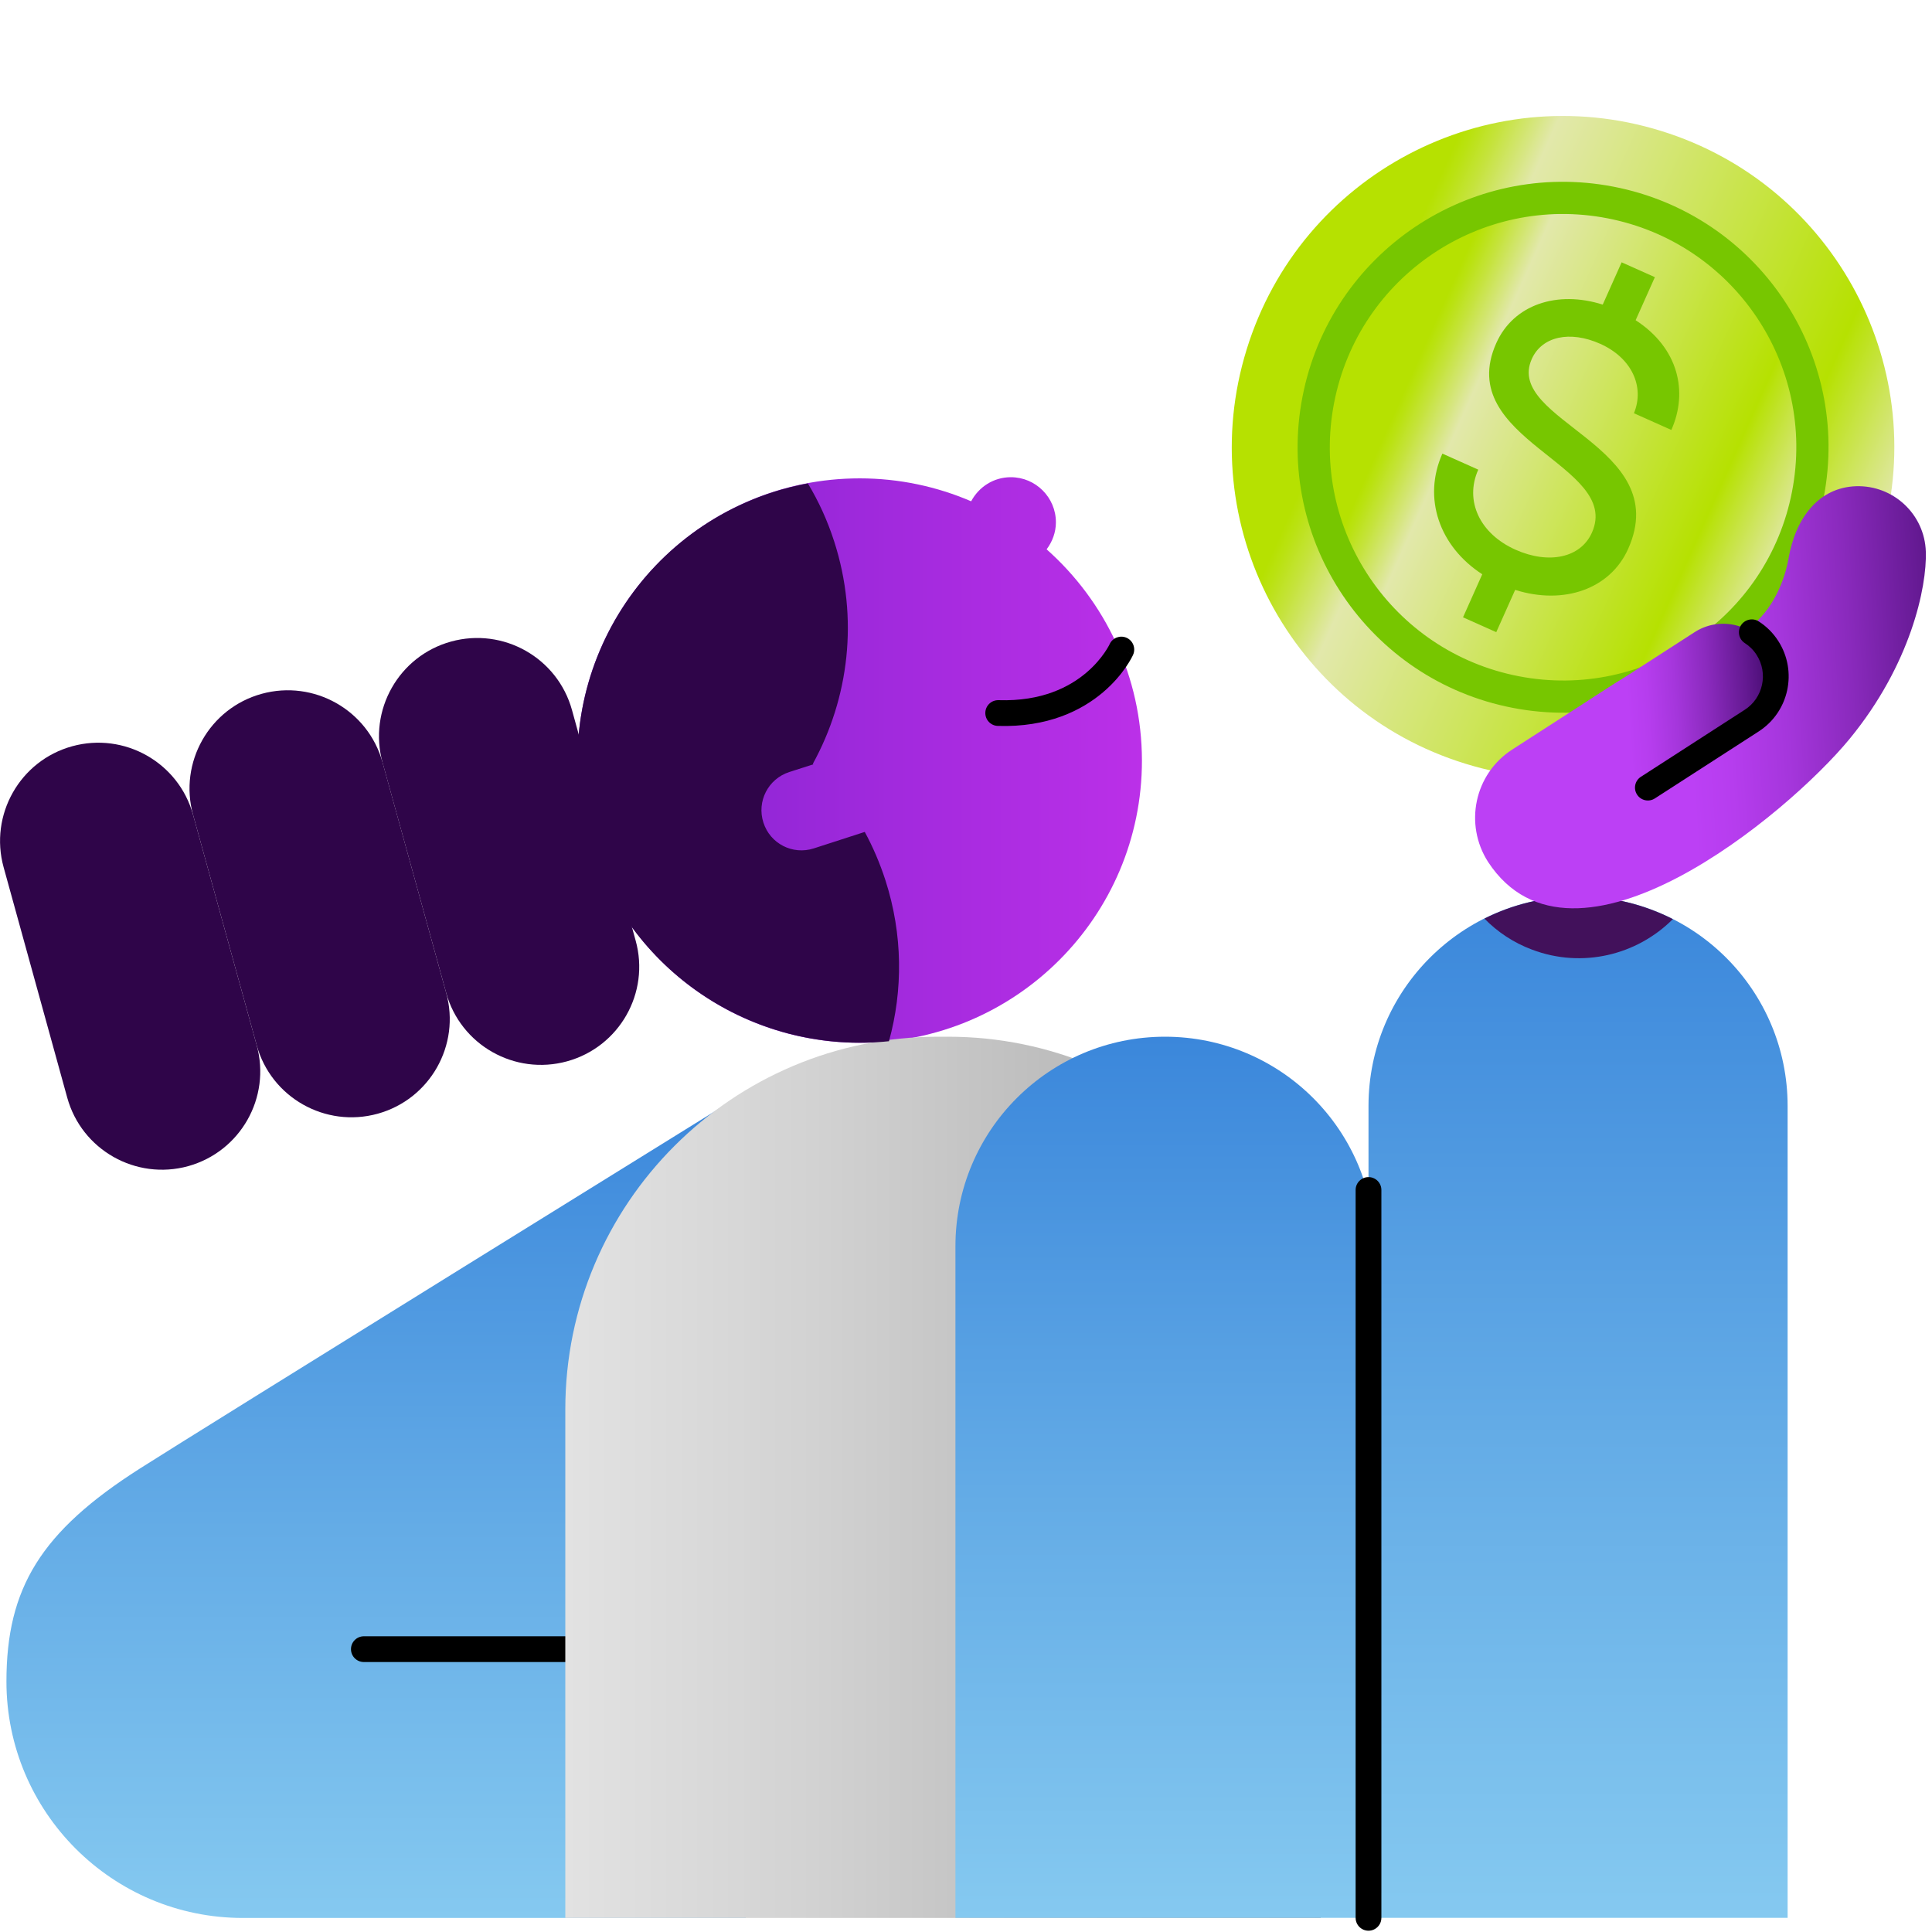 <svg width="150" height="150" viewBox="0 0 150 150" fill="none" xmlns="http://www.w3.org/2000/svg">
<path d="M138.79 148.9H106.25V85.87C106.25 76.88 113.53 69.6 122.52 69.6C131.51 69.6 138.79 76.88 138.79 85.87V148.9Z" fill="url(#paint0_linear_810_1947)"/>
<path d="M81.26 42.65C81.7 42.06 81.98 41.34 81.98 40.55C81.98 38.62 80.41 37.05 78.48 37.05C77.14 37.05 75.99 37.81 75.4 38.92C72.75 37.78 69.82 37.14 66.75 37.14C54.65 37.14 44.84 46.95 44.84 59.05C44.84 71.15 54.65 80.96 66.75 80.96C78.85 80.96 88.66 71.15 88.66 59.05C88.65 52.53 85.79 46.67 81.26 42.65Z" fill="url(#paint1_linear_810_1947)"/>
<path d="M10.84 114.03C3.19 118.91 0.5 123.28 0.5 130.55C0.5 140.69 8.72 148.91 18.86 148.91H57.9V84.79C57.9 84.79 15.25 111.21 10.84 114.03Z" fill="url(#paint2_linear_810_1947)"/>
<path fill-rule="evenodd" clip-rule="evenodd" d="M27.25 128.04C27.25 127.488 27.698 127.04 28.25 127.04H47.88C48.432 127.04 48.88 127.488 48.88 128.04C48.88 128.592 48.432 129.04 47.88 129.04H28.25C27.698 129.04 27.25 128.592 27.25 128.04Z" fill="black"/>
<path d="M43.89 148.91H102.54V109.43C102.54 93.45 89.58 80.49 73.6 80.49H72.83C56.85 80.49 43.89 93.45 43.89 109.43V148.91Z" fill="url(#paint3_linear_810_1947)"/>
<path d="M63.18 65.87C61.54 66.4 59.79 65.5 59.27 63.86C58.74 62.22 59.64 60.47 61.28 59.94L63.15 59.34C63.14 59.33 63.12 59.31 63.11 59.3C65.91 54.21 66.69 48.02 64.77 42.05C64.25 40.43 63.56 38.92 62.72 37.53C61.82 37.7 60.93 37.92 60.04 38.2C48.52 41.9 42.19 54.24 45.89 65.75C49.12 75.8 58.92 81.9 69.02 80.84C70.11 76.88 70.1 72.56 68.75 68.36C68.32 67.03 67.78 65.77 67.14 64.59L63.18 65.87Z" fill="#2F0549"/>
<path d="M44.03 82.4C39.97 83.52 35.76 81.14 34.64 77.08L29.7 59.2C28.58 55.14 30.96 50.93 35.02 49.81C39.08 48.69 43.29 51.07 44.41 55.13L49.35 73.02C50.48 77.08 48.09 81.28 44.03 82.4Z" fill="#2F0549"/>
<path d="M29.32 86.47C25.26 87.59 21.05 85.21 19.93 81.15L14.99 63.26C13.87 59.2 16.25 54.99 20.31 53.87C24.37 52.75 28.58 55.13 29.7 59.19L34.64 77.08C35.77 81.14 33.38 85.35 29.32 86.47Z" fill="#2F0549"/>
<path d="M14.61 90.54C10.55 91.66 6.34 89.28 5.22 85.22L0.28 67.33C-0.84 63.27 1.54 59.06 5.6 57.94C9.66 56.82 13.87 59.2 14.99 63.26L19.93 81.15C21.05 85.21 18.67 89.41 14.61 90.54Z" fill="#2F0549"/>
<path d="M106.73 148.9H74.18V96.76C74.18 87.77 81.46 80.49 90.45 80.49C99.44 80.49 106.72 87.77 106.72 96.76V148.9H106.73Z" fill="url(#paint4_linear_810_1947)"/>
<path fill-rule="evenodd" clip-rule="evenodd" d="M106.25 91.39C106.802 91.39 107.25 91.838 107.25 92.39V148.9C107.25 149.452 106.802 149.9 106.25 149.9C105.698 149.9 105.25 149.452 105.25 148.9V92.39C105.25 91.838 105.698 91.39 106.25 91.39Z" fill="black"/>
<path d="M118.95 73.73C122.86 75.21 127.11 74.14 129.88 71.36C127.67 70.24 125.18 69.6 122.53 69.6C119.91 69.6 117.44 70.22 115.25 71.32C116.26 72.35 117.5 73.19 118.95 73.73Z" fill="#42115B"/>
<path d="M145.92 42.32C141.72 55.89 127.32 63.49 113.76 59.29C100.19 55.1 92.59 40.7 96.79 27.13C100.98 13.56 115.38 5.96 128.95 10.16C142.52 14.35 150.12 28.75 145.92 42.32Z" fill="url(#paint5_linear_810_1947)"/>
<path d="M140.36 38.4C138.33 48.9 128.17 55.76 117.68 53.73C107.18 51.7 100.32 41.54 102.35 31.05C104.38 20.55 114.54 13.69 125.03 15.72C135.53 17.75 142.39 27.9 140.36 38.4Z" fill="url(#paint6_linear_810_1947)"/>
<path fill-rule="evenodd" clip-rule="evenodd" d="M124.793 16.947C114.98 15.049 105.476 21.465 103.578 31.287C101.679 41.1 108.096 50.604 117.918 52.503C127.73 54.402 137.234 47.985 139.133 38.163C141.032 28.34 134.615 18.846 124.793 16.947ZM125.268 14.493C114.1 12.332 103.284 19.635 101.123 30.813C98.962 41.98 106.265 52.796 117.443 54.957C128.611 57.118 139.426 49.815 141.588 38.637C143.749 27.46 136.446 16.654 125.268 14.493Z" fill="#77C600"/>
<path d="M126.411 42.612C129.988 34.607 116.778 32.681 118.927 27.872C119.713 26.113 121.892 25.644 124.238 26.692C126.701 27.792 127.704 30.035 126.859 32.084L129.762 33.381C131.085 30.419 130.319 27.017 126.99 24.861L128.484 21.519L125.903 20.366L124.436 23.65C120.894 22.524 117.507 23.649 116.17 26.64C112.804 34.176 125.954 36.077 123.596 41.355C122.719 43.319 120.239 43.83 117.659 42.677C114.903 41.446 113.685 38.896 114.772 36.463L111.986 35.218C110.441 38.678 111.754 42.431 115.082 44.586L113.589 47.929L116.169 49.082L117.637 45.798C121.397 46.985 125.009 45.75 126.411 42.612Z" fill="#77C600"/>
<path d="M117.4 58.2L124.92 53.35C124.92 53.35 128.12 51.22 130.01 51.02H130C132.88 50.6 135.07 49.29 135.8 48.75C137.63 47.39 138.56 45.09 138.86 43.36C139.41 40.2 141.21 37.85 144.1 37.75C147 37.66 149.43 39.93 149.52 42.83C149.61 45.57 148.35 51.59 143.6 57.37C138.79 63.22 122.18 77.03 115.54 66.93C113.65 63.99 114.48 60.09 117.4 58.2Z" fill="url(#paint7_linear_810_1947)"/>
<path d="M127.94 61.15L136 55.95C137.9 54.73 138.44 52.19 137.22 50.3C136 48.4 133.46 47.86 131.57 49.08L123.51 54.28C121.61 55.5 121.07 58.04 122.29 59.93C123.51 61.83 126.04 62.37 127.94 61.15Z" fill="url(#paint8_linear_810_1947)"/>
<path fill-rule="evenodd" clip-rule="evenodd" d="M135.167 48.552C135.464 48.087 136.083 47.95 136.548 48.247C137.137 48.623 137.661 49.135 138.061 49.76C139.578 52.111 138.908 55.27 136.541 56.791L136.54 56.792L128.482 61.99C128.018 62.29 127.399 62.156 127.1 61.692C126.8 61.228 126.934 60.609 127.398 60.31L135.458 55.11L135.46 55.109C136.892 54.189 137.302 52.27 136.38 50.842L136.378 50.839C136.138 50.464 135.823 50.157 135.472 49.933C135.006 49.636 134.87 49.018 135.167 48.552Z" fill="black"/>
<path fill-rule="evenodd" clip-rule="evenodd" d="M87.469 49.517C87.973 49.743 88.198 50.335 87.973 50.839L87.06 50.43C87.973 50.839 87.972 50.839 87.972 50.84L87.972 50.841L87.97 50.844L87.967 50.851L87.958 50.871C87.951 50.886 87.941 50.907 87.928 50.932C87.904 50.982 87.869 51.05 87.823 51.133C87.731 51.3 87.596 51.529 87.41 51.799C87.04 52.338 86.467 53.046 85.646 53.743C83.989 55.152 81.361 56.483 77.468 56.36C76.916 56.342 76.483 55.88 76.501 55.328C76.518 54.776 76.98 54.343 77.532 54.361C80.889 54.467 83.041 53.333 84.351 52.219C85.014 51.656 85.472 51.088 85.761 50.666C85.906 50.456 86.007 50.284 86.07 50.17C86.102 50.112 86.124 50.07 86.136 50.044C86.142 50.031 86.147 50.023 86.148 50.019L86.148 50.02L86.148 50.02C86.374 49.517 86.965 49.292 87.469 49.517ZM86.148 50.019L86.149 50.018L86.149 50.017C86.149 50.017 86.149 50.018 86.148 50.019Z" fill="black"/>
<defs>
<linearGradient id="paint0_linear_810_1947" x1="122.524" y1="148.905" x2="122.524" y2="69.602" gradientUnits="userSpaceOnUse">
<stop stop-color="#85C9F0"/>
<stop offset="0.485" stop-color="#63ABE6"/>
<stop offset="0.999" stop-color="#3B87DB"/>
</linearGradient>
<linearGradient id="paint1_linear_810_1947" x1="88.651" y1="59.013" x2="44.834" y2="59.013" gradientUnits="userSpaceOnUse">
<stop stop-color="#BB30E8"/>
<stop offset="1" stop-color="#8122CF"/>
</linearGradient>
<linearGradient id="paint2_linear_810_1947" x1="29.199" y1="148.905" x2="29.199" y2="84.794" gradientUnits="userSpaceOnUse">
<stop stop-color="#85C9F0"/>
<stop offset="0.485" stop-color="#63ABE6"/>
<stop offset="0.999" stop-color="#3B87DB"/>
</linearGradient>
<linearGradient id="paint3_linear_810_1947" x1="43.886" y1="114.695" x2="102.532" y2="114.695" gradientUnits="userSpaceOnUse">
<stop stop-color="#E2E2E2"/>
<stop offset="0.329" stop-color="#D2D2D2"/>
<stop offset="0.97" stop-color="#A8A8A8"/>
<stop offset="1" stop-color="#A6A6A6"/>
</linearGradient>
<linearGradient id="paint4_linear_810_1947" x1="90.455" y1="148.905" x2="90.455" y2="80.485" gradientUnits="userSpaceOnUse">
<stop stop-color="#85C9F0"/>
<stop offset="0.485" stop-color="#63ABE6"/>
<stop offset="0.999" stop-color="#3B87DB"/>
</linearGradient>
<linearGradient id="paint5_linear_810_1947" x1="97.757" y1="24.212" x2="144.715" y2="45.196" gradientUnits="userSpaceOnUse">
<stop offset="0.166" stop-color="#B6E101"/>
<stop offset="0.183" stop-color="#BAE211"/>
<stop offset="0.217" stop-color="#C5E33B"/>
<stop offset="0.265" stop-color="#D6E67F"/>
<stop offset="0.294" stop-color="#E2E8AB"/>
<stop offset="0.823" stop-color="#B6E101"/>
<stop offset="0.994" stop-color="#E2E8AB"/>
</linearGradient>
<linearGradient id="paint6_linear_810_1947" x1="103.559" y1="26.804" x2="138.912" y2="42.602" gradientUnits="userSpaceOnUse">
<stop offset="0.166" stop-color="#B6E101"/>
<stop offset="0.183" stop-color="#BAE211"/>
<stop offset="0.217" stop-color="#C5E33B"/>
<stop offset="0.265" stop-color="#D6E67F"/>
<stop offset="0.294" stop-color="#E2E8AB"/>
<stop offset="0.823" stop-color="#B6E101"/>
<stop offset="0.994" stop-color="#E2E8AB"/>
</linearGradient>
<linearGradient id="paint7_linear_810_1947" x1="110.426" y1="55.654" x2="161.786" y2="52.224" gradientUnits="userSpaceOnUse">
<stop offset="0.399" stop-color="#BC40F5"/>
<stop offset="0.46" stop-color="#B63DEE"/>
<stop offset="0.547" stop-color="#A536DC"/>
<stop offset="0.649" stop-color="#8A2ABD"/>
<stop offset="0.762" stop-color="#651A93"/>
<stop offset="0.827" stop-color="#4C0F77"/>
</linearGradient>
<linearGradient id="paint8_linear_810_1947" x1="120.124" y1="55.734" x2="143.582" y2="54.14" gradientUnits="userSpaceOnUse">
<stop offset="0.268" stop-color="#BC40F5"/>
<stop offset="0.334" stop-color="#B63DEE"/>
<stop offset="0.427" stop-color="#A536DC"/>
<stop offset="0.537" stop-color="#8A2ABD"/>
<stop offset="0.658" stop-color="#651A93"/>
<stop offset="0.728" stop-color="#4C0F77"/>
</linearGradient>
</defs>
</svg>
